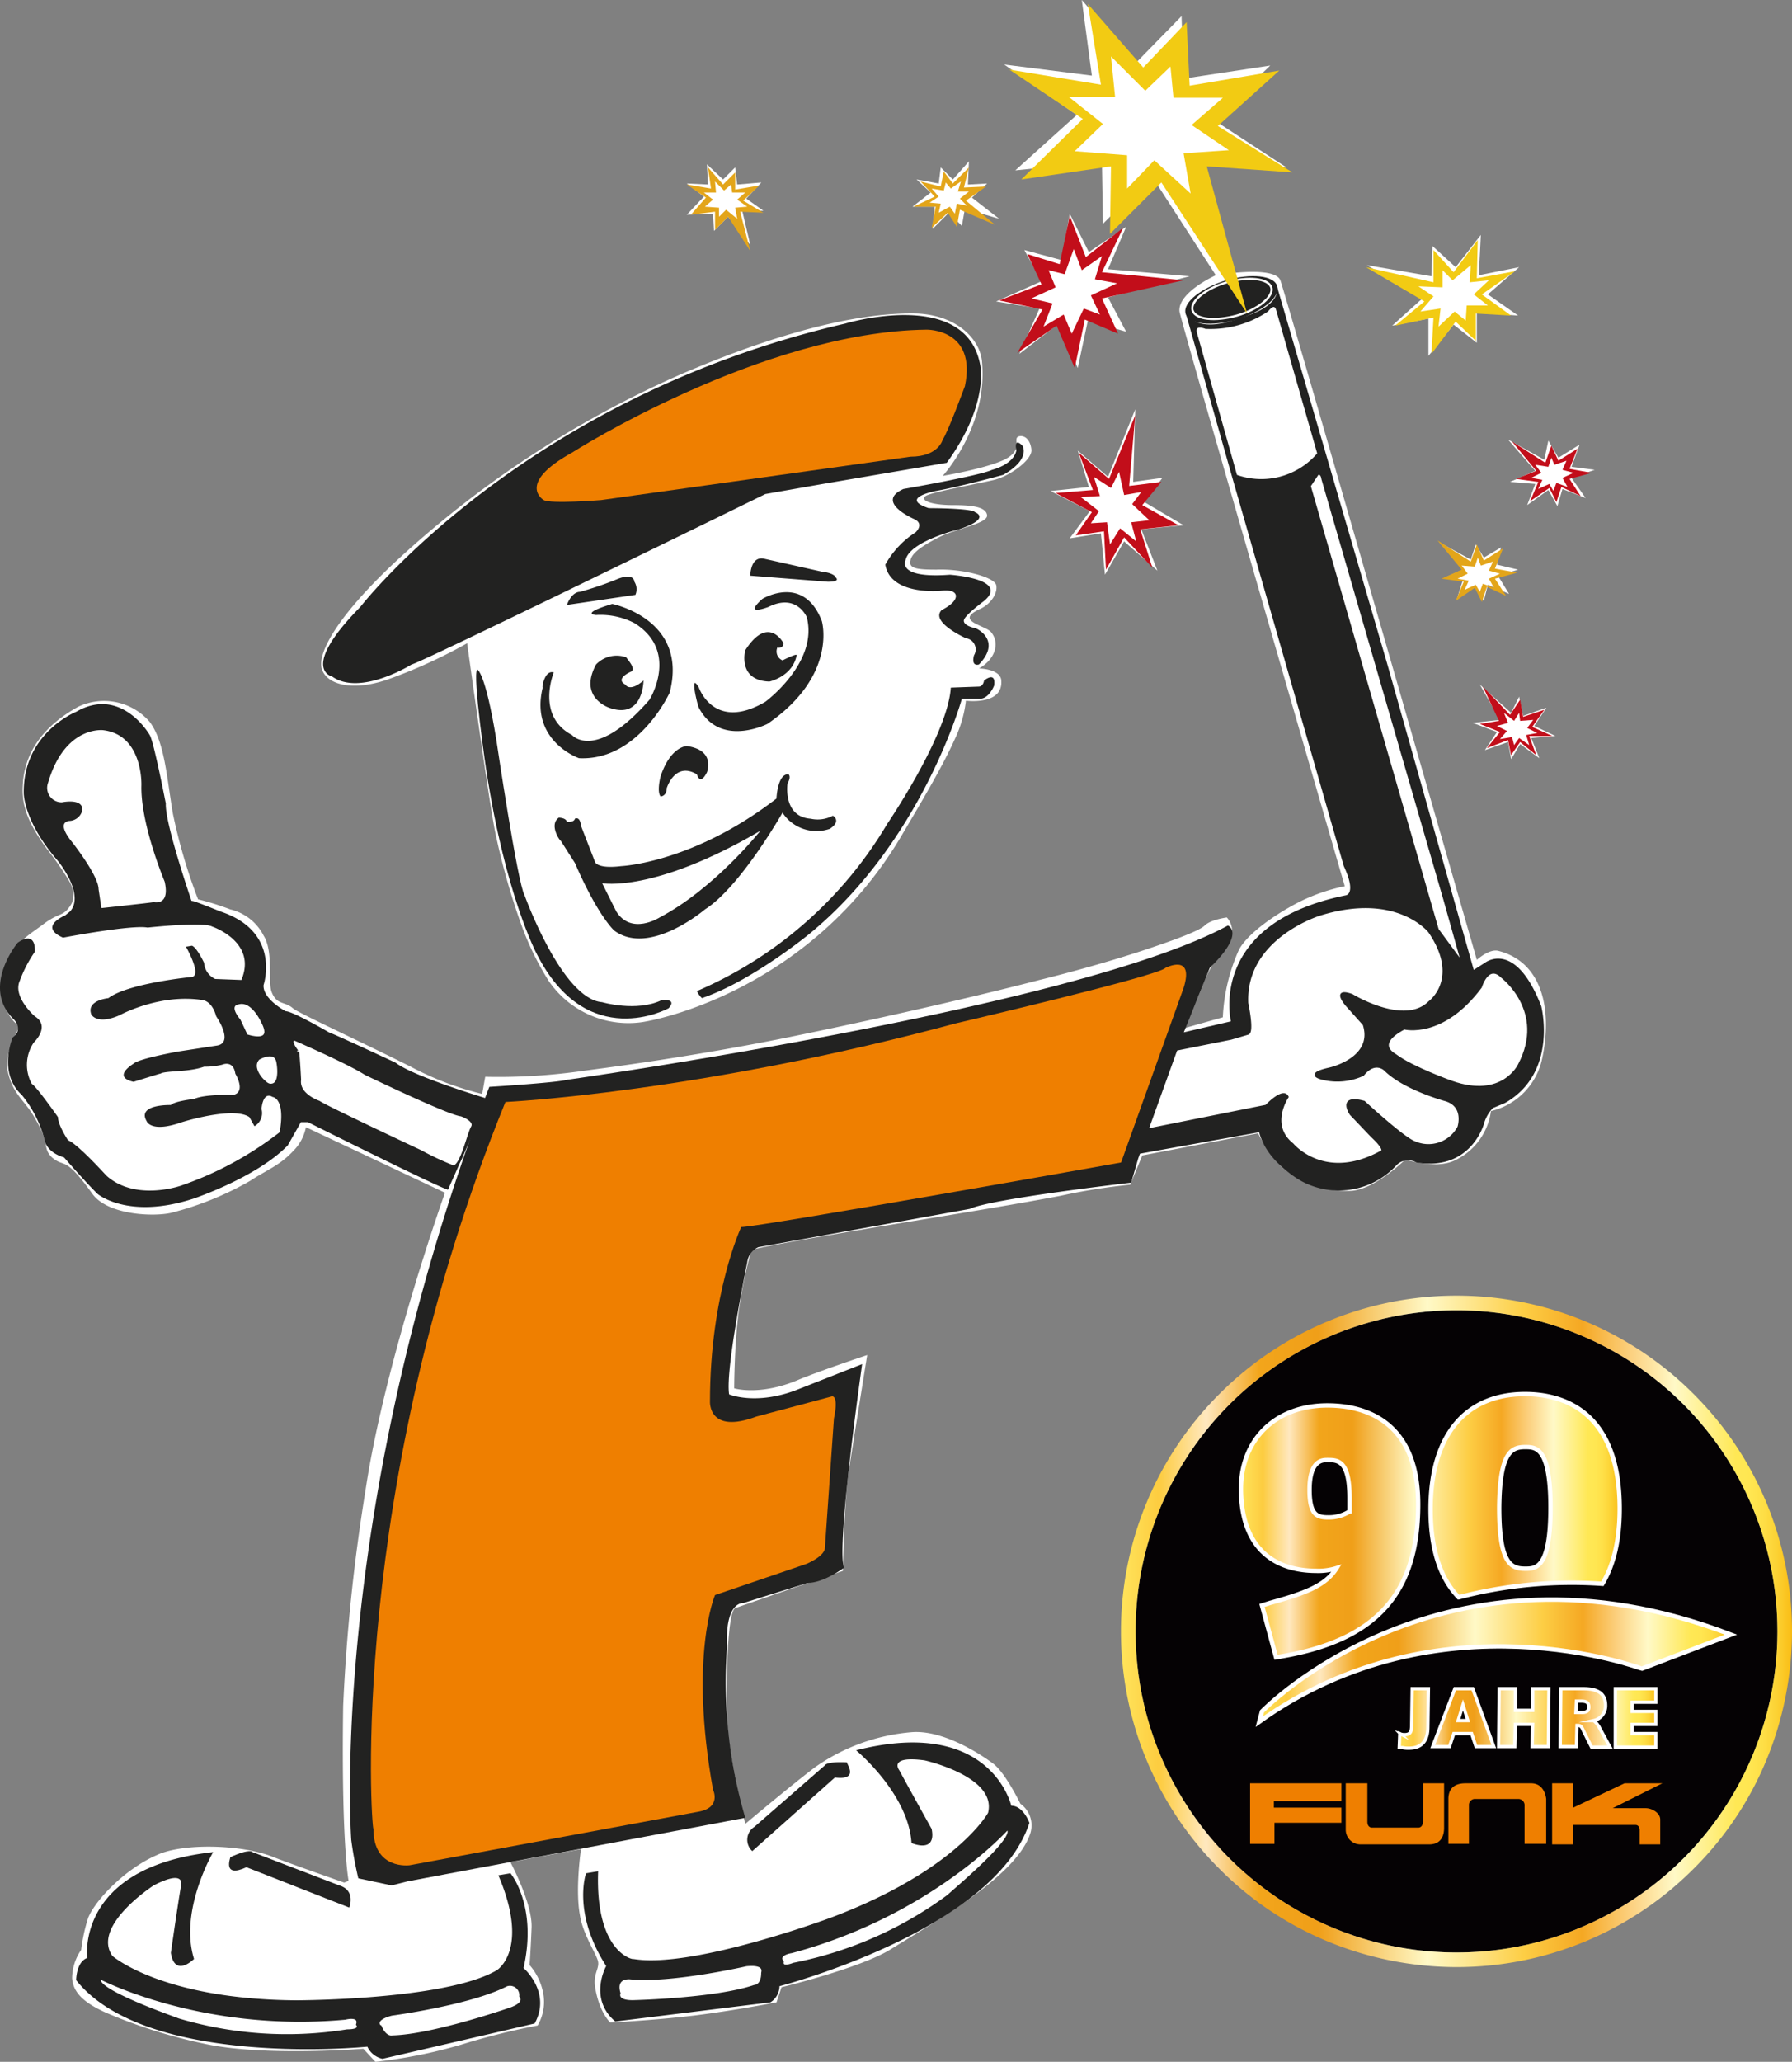 <svg xmlns="http://www.w3.org/2000/svg" xmlns:xlink="http://www.w3.org/1999/xlink" viewBox="0 0 265.2 304.954"><rect x="0" y="0" width="265.2" height="304.954" fill="#808080" stroke="none"/><defs><style>.c{fill:#ef7f00}.g,.i{fill:#fff}.h{fill:#222221}.i{stroke:#222221;stroke-width:.365px}.l{fill:#f2cb13}.m{fill:#c20e1a}.n{fill:#e3a51a}</style><linearGradient id="a" y1=".5" x2="1" y2=".5" gradientUnits="objectBoundingBox"><stop offset="0" stop-color="#ffe45b"/><stop offset=".057" stop-color="#fdcc40"/><stop offset=".127" stop-color="#ffe8bf"/><stop offset=".206" stop-color="#f2a51b"/><stop offset=".294" stop-color="#f09f19"/><stop offset=".457" stop-color="#fff9c7"/><stop offset=".6" stop-color="#fdce45"/><stop offset=".687" stop-color="#f5a823"/><stop offset=".761" stop-color="#fcd181"/><stop offset=".825" stop-color="#fff9c7"/><stop offset=".916" stop-color="#ffe855"/><stop offset=".938" stop-color="#ffe651"/><stop offset=".958" stop-color="#fede46"/><stop offset=".977" stop-color="#fcd234"/><stop offset=".996" stop-color="#fac01a"/><stop offset="1" stop-color="#f9bb13"/></linearGradient><linearGradient id="b" x1="-.001" y1=".499" x2="1" y2=".499" xlink:href="#a"/><linearGradient id="c" x1=".001" y1=".5" x2="1" y2=".5" xlink:href="#a"/><linearGradient id="d" y1=".502" x2="1" y2=".502" xlink:href="#a"/></defs><g transform="translate(165.895 191.639)"><ellipse cx="47.494" cy="47.494" rx="47.494" ry="47.494" transform="translate(2.159 2.159)" fill="#050204"/><path d="M49.653 2.159A47.494 47.494 0 1 1 2.159 49.653 47.5 47.5 0 0 1 49.653 2.159m0-2.159a49.484 49.484 0 0 0-35.1 14.552A49.484 49.484 0 0 0 0 49.653a49.484 49.484 0 0 0 14.552 35.1A48.944 48.944 0 0 0 30.3 95.387a50.1 50.1 0 0 0 19.349 3.918 49.484 49.484 0 0 0 35.1-14.552A48.944 48.944 0 0 0 95.387 69a50.1 50.1 0 0 0 3.918-19.349 49.484 49.484 0 0 0-14.552-35.1A49.484 49.484 0 0 0 49.653 0z" fill="url(#a)"/><path class="c" d="M19.109 72.12h13.513v2.639h-9.995v.961h9.994v2.239h-9.912v3.118h-3.6v-8.8m14.153-.157h3.2v5.677c0 .88.64.88.64.88h6.876c.72 0 .72-.88.72-.88V72.12h3.118v6.476c0 .4.08 2.479-2.079 2.559H35.341a2.176 2.176 0 0 1-2.079-2.079V72.12zm15.191 8.955v-6.636c0-2.319 2-2.319 2.639-2.319h9.595c2.079 0 2.239 2.319 2.239 2.319v6.636h-3.2v-5.6a.93.93 0 0 0-.959-1.039h-6.314a.892.892 0 0 0-.959.959v5.677h-3.041zm15.352 0V72.12h3.118v3.6l7.6-3.6h5.6l-7.356 3.678h4.877c.959 0 2.159.72 2.159 1.679v3.678h-3.045v-2.159s0-.72-.64-.72h-9.195v2.878h-3.118z"/><path d="M53.419 72.7h2.4l-.08 5.677c0 2.079-.959 3.118-2.8 3.118a3.894 3.894 0 0 1-.959-.08h-.48l.08-2.079.16.08a1.561 1.561 0 0 0 .56.08c.88 0 1.039-.48 1.039-1.439zm30.063 0h6v2h-3.521v1.359h3.518v1.919h-3.518v1.359h3.518v2h-6zm-3.2 4.717a2.241 2.241 0 0 0 1.759-2.239C82.043 73.5 81 72.7 78.765 72.7h-3.358l-.08 8.555h2.4l.08-3.118h.16c.4 0 .56.24.8.8l1.2 2.4h2.719l-1.519-2.8a3.224 3.224 0 0 0-.883-1.12zm-1.759-1.2h-.88l.08-1.679h.72c.8 0 1.119.24 1.119.88.003.56-.317.8-1.037.8zM59.735 72.7l-3.278 8.555h2.479l.64-1.919h2.639l.64 1.919h2.639l-3.12-8.555zm.48 4.717l.72-2.319.72 2.319zM71.249 72.7h2.4l-.08 8.555h-2.4l.08-3.278h-2.558l-.08 3.278h-2.4l.08-8.555h2.4v3.2h2.559z" transform="translate(-10.323 -14.572)" stroke-width=".487" fill="url(#b)" stroke-miterlimit="10" stroke="#fff"/><path d="M75.691 46.264c1.679-2.8 2.559-6.476 2.559-11.114 0-14.712-8.715-16.951-13.992-16.951-8.875 0-13.992 6.157-13.992 17.031 0 6.556 1.759 10.554 4.158 13.033a65.979 65.979 0 0 1 21.267-1.999zM64.257 26.036c1.6 0 3.758 0 3.758 8.955 0 9.035-2.159 9.035-3.758 9.035-2.079 0-3.838-.72-3.838-9.035.081-8.236 1.839-8.955 3.838-8.955zm-30.943 18.31a9.031 9.031 0 0 0 3.038-.4c-1.6 2.559-4.557 3.678-9.755 5.117l-1.279.4 2.082 7.675 1.359-.24c13.593-2.479 19.669-9.355 19.669-22.388 0-12.713-8.4-14.632-13.433-14.632-7.6 0-12.793 4.957-12.793 12.393.078 10.475 6.954 12.075 11.112 12.075zm1.679-16.391c1.519 0 3.278 0 3.278 5.6v2a5.7 5.7 0 0 1-3.118.88c-1.679 0-2.8-.32-2.8-4.078.001-4.402 1.92-4.402 2.64-4.402z" transform="translate(-4.45 -3.648)" fill="url(#c)" stroke-width=".649" stroke-miterlimit="10" stroke="#fff"/><path d="M26 72.755S52.785 45.01 95.4 61.4l-13.191 5.039S52.305 55.165 25.6 74.274z" transform="translate(-5.131 -11.269)" fill="url(#d)" stroke-width=".649" stroke-miterlimit="10" stroke="#fff"/></g><path class="g" d="M145.333 53.535c-.3-3.43-3.728-6.86-9.544-7.158-5.816-.149-16.4 1.044-34.6 8.8a151.822 151.822 0 0 0-42.645 27.884c-9.395 8.8-11.632 14.017-10.886 15.956.746 2.237 4.474 3.281 9.693 1.491a76.008 76.008 0 0 0 11.78-5.368s3.281 23.86 4.175 28.035a102.135 102.135 0 0 0 3.728 13.272 42.631 42.631 0 0 0 4.175 8.649 14.291 14.291 0 0 0 13.576 6.114c3.43-.447 25.5-5.368 38.623-27.588 2.535-4.325 5.965-9.991 7.9-14.316a17.865 17.865 0 0 0 1.64-5.667s5.667.746 5.219-3.132c-.3-1.64-3.43-1.64-3.281-1.64 2.386-1.342 3.132-3.728 1.789-5.368-.895-1.044-5.518-1.64-1.64-3.43 1.64-.746 2.684-2.386 2.386-3.579-.447-1.193-5.07-2.386-8.8-2.237-2.833 0-4.175-.149-3.877-1.342.149-1.193 2.088-2.386 4.474-3.579 2.535-1.193 7.009-1.939 6.86-3.132-.149-1.342-2.684-1.491-5.07-1.491-3.281 0-4.921-.746-4.026-1.342s7.605-1.789 10.14-2.386c2.386-.6 5.667-2.982 5.518-4.474s-1.044-2.237-1.939-1.939c-.895.447.895 1.939-2.088 3.43-2.833 1.342-9.1 2.386-9.1 2.386s6.711-7.307 5.816-16.851zM71.368 161.8a45.353 45.353 0 0 1-10.583-4.029c-7.456-3.728-16.851-8.053-17.447-8.649-1.193-1.044-2.386-.447-3.132-2.386-.6-1.491.3-5.965-1.193-8.351a7.438 7.438 0 0 0-4.928-3.877 38.855 38.855 0 0 0-4.772-1.491 80.456 80.456 0 0 1-3.728-12.676c-.895-5.219-1.193-10.588-3.43-13.57a8.924 8.924 0 0 0-10.588-2.237c-5.667 3.132-8.053 7.307-8.2 11.781-.149 2.833.746 5.368 3.579 9.246a47.9 47.9 0 0 1 3.132 4.474c1.044 1.64.895 2.982.447 3.728-1.193 1.939-1.64 1.044-4.175 2.982-2.385 1.789-4.622 2.833-5.665 7.307-1.342 5.667 2.237 7.754 2.237 7.754s-2.386 4.026-1.789 6.561c.746 3.579 2.535 4.325 4.026 7.009 2.386 4.026 1.044 4.325 2.535 5.816 1.939 1.64 1.789-.447 5.965 5.368 2.237 3.132 8.947 3.43 11.632 2.833a46.4 46.4 0 0 0 11.781-4.772c2.237-1.491 4.325-2.237 6.263-4.325a6.8 6.8 0 0 0 1.939-3.579l20.579 9.693s-8.947 25.052-11.781 44.14a272.258 272.258 0 0 0-3.287 31.764c-.3 21.474.895 26.395.895 26.395s-8.947-3.132-11.184-4.026c-4.772-1.939-13.57-2.088-17.3-.3-4.474 1.939-8.947 6.412-10.14 9.246a25.628 25.628 0 0 0-1.044 4.772 7.488 7.488 0 0 0-1.342 4.175c.149 2.088 1.64 3.579 4.921 5.07a77.1 77.1 0 0 0 14.614 4.623c8.8 1.939 23.561.746 23.561.746l1.789 1.939a73.776 73.776 0 0 0 12.675-2.535 103.659 103.659 0 0 1 11.333-2.833 6.919 6.919 0 0 0 .895-4.324 8.756 8.756 0 0 0-2.088-4.623s.149-1.789.3-5.518c.149-3.579-3.132-9.693-3.132-9.693l10.447-1.938s-.895 5.965-.149 9.842c.447 2.833 2.535 5.816 2.684 6.86s-.746 1.789-.447 3.728c.6 3.728 2.237 5.219 2.237 5.219s6.263-.3 12.526-1.044c5.965-.746 12.079-1.939 12.079-1.939l.746-2.237s11.781-2.833 16.254-5.667c6.711-4.175 18.64-10.886 20.579-17.149a3.918 3.918 0 0 0-1.491-4.325s-2.088-4.325-3.877-5.816c-1.939-1.491-7.456-5.07-12.079-4.772a28.893 28.893 0 0 0-14.465 5.219c-3.728 2.833-10.289 8.351-10.289 8.351s-2.535-10.289-2.684-15.509 0-15.807 1.193-16.4c1.193-.447 15.956-5.518 15.956-5.518s.149-10.289.895-15.061 2.684-16.851 2.684-16.851-6.711 2.237-9.991 3.579c-5.816 2.535-9.693 1.342-9.693 1.342s0-5.667.6-10.886a68.541 68.541 0 0 1 1.939-9.544s-.746-.149 14.167-2.684c8.649-1.491 22.219-3.579 31.614-5.368a90.681 90.681 0 0 1 10.289-1.64l1.789-4.325 17.149-3.281a17.236 17.236 0 0 0 3.579 5.07 14.83 14.83 0 0 0 10.439 3.43c3.579-.447 7.754-4.623 7.754-4.623s4.474 1.491 7.307.149a9.458 9.458 0 0 0 5.368-7.307 10.114 10.114 0 0 0 7.605-7.9c1.491-7.158 0-14.167-6.561-15.807-1.342-.3-3.132 1.342-3.132 1.342S190.226 43.398 189.48 41.46s-7.307-1.044-7.307-1.044l-4.772-17 12.974 1.342-10.737-7.009 8.347-8.056-12.825 1.939-.3-9.246-6.71 6.86L160.096 0l1.489 11.184-12.974-1.64L159.351 17l-9.1 8.2 12.825-1.342.149 9.246 7.158-7.158 9.544 14.763s-5.667 2.535-5.368 5.368c.149 1.342 24.456 85 24.456 85a27.539 27.539 0 0 0-6.561 2.237c-3.281 1.64-7.754 4.623-9.1 7.158a27.307 27.307 0 0 0-2.386 9.991l-5.816 1.64a58 58 0 0 0 2.833-6.412c1.491-3.728 2.684-4.474 3.728-6.114a3.027 3.027 0 0 0-.149-3.877s-2.386.3-3.281 1.193-5.667 2.535-8.8 3.579c-.895.3-7.158 2.386-15.658 4.474-12.079 3.132-28.333 6.71-38.772 8.8-10.588 2.088-20.579 3.579-28.632 4.623a87.545 87.545 0 0 1-14.614.895l-.447 2.535zm34.149-130.186l-3.877.149 2.535-2.684-2.535-1.939 3.132.149-.149-2.982 2.386 2.237 1.789-1.789.3 2.535 3.579-.3-2.237 2.386 2.535 1.789h-3.132l1.193 5.07-3.281-4.175-2.088 2.088-.149-2.535zm32.807-1.044h-3.281l2.684-2.088-2.088-1.939 3.281.6.3-2.386 1.789 1.789 2.386-2.684-.149 3.43 2.833-.149-2.237 2.088 4.026 3.132-5.07-1.491-.447 2.535-1.939-1.939-2.386 2.386.3-3.281zm15.509 15.061l-6.412-1.044 6.71-2.982-2.535-4.623 5.518 1.491 1.193-6.86 2.833 5.667 5.518-3.728-2.684 6.263 12.079 1.044-12.079 3.132 2.684 5.07-5.667-1.64-1.491 7.009-2.833-6.561-5.816 4.474 2.982-6.71zm7.307 26.395l-5.667.6 5.812 2.974-2.982 4.026 4.623-.746.6 6.114 2.833-4.921 4.926 4.327-2.386-6.114 6.263-.6-5.816-3.43 2.684-3.579-4.325.6.3-10.737-4.026 9.991-4.474-3.877 1.64 5.368zM210.5 44.14l-8.2-4.921 9.544 1.64.149-4.474 3.43 3.132 3.728-4.772-.3 5.965 5.965-1.193-4.623 4.026 4.474 3.132-6.114-.447V50.7l-3.43-2.684-3.728 4.623v-5.516l-5.368 1.044 4.474-4.026zm16.7 25.5l-4.026-4.623 5.368 2.982.6-2.833 1.491 2.535 3.132-1.939-1.193 3.281 3.43.447-3.43 1.193 2.088 2.982-3.43-1.342-.746 2.535-1.342-2.386-3.132 2.237 1.193-3.132-3.728-.3 3.728-1.64zm-10.735 14.614l-3.43-4.026 4.623 2.535.746-2.237 1.193 1.939 2.535-1.491-.6 2.535 3.132.746-2.982.895 1.64 2.684-3.132-1.342-.6 2.386-1.342-2.237-2.684 2.088.895-2.833-2.684-.447 2.684-1.193zm5.518 22.219l-2.982-5.219 4.623 4.175 1.193-2.386.6 2.833 3.43-1.193-1.789 2.684 3.132 1.491-3.579.3 1.193 2.982-2.833-2.088-1.342 2.237-.447-2.535-3.43 1.193 1.789-2.684-3.579-1.342 4.026-.447z"/><path class="g" d="M55.118 276.919c-.447 0-5.07 1.939-5.368 1.939 0 0-13.868-8.2-27.14-2.386 0 0-10.439 6.86-6.263 13.272 0 0 11.482 8.947 39.965 7.009 0 0 20.281-1.789 21.325-7.754 0 0 .149-8.2-3.728-14.316-.005-.15-10.742 2.236-18.791 2.236zm32.952-4.772c2.088-.3 10.737-1.939 20.579-4.325.746-.149 2.982 4.921 3.43 4.474 3.877-3.132 8.947-14.912 25.2-13.57 0 0 12.228 2.386 10.588 9.991 0 0-7.307 12.526-34.6 21.175 0 0-19.386 5.816-22.667.6a16.1 16.1 0 0 1-2.982-12.377c.005.295-.442-5.819.452-5.968z"/><path class="h" d="M72.259 162.541s-11.035-3.281-13.719-5.368c0 0-8.947-4.175-9.842-4.474 0 0-5.368-3.132-6.412-3.132 0 0-3.43-1.789-3.281-3.877 0 0 2.684-7.9-6.412-10.886 0 0-2.535-1.044-3.877-1.491-1.342-.3-.3.149-.3.149s-4.026-11.632-3.877-14.614c0 0-1.789-9.246-2.386-10.14 0 0-4.175-7.307-10.886-3.43 0 0-7.9 3.132-7.754 12.079 0 0 0 4.175 5.07 9.991 0 0 4.026 4.921 1.789 7.456l-.746.6s-4.026 1.64-.3 3.281c0 0 10.14-1.939 12.526-1.491 0 0 8.2-.895 9.544-.149 0 0 6.711 2.237 4.325 7.9l-3.877-.149a2.858 2.858 0 0 1-1.64-2.386s-1.044-2.237-1.789-2.535l-.895.149s2.386 4.175.895 4.474c0 0-9.395.895-12.377 3.132 0 0-3.281.3-2.535 2.386 0 0 .746 1.64 4.175.149 0 0 5.965-3.281 12.377-2.237 0 0 1.342.149 1.939 2.386 0 0 2.684 3.877.149 4.325l-5.816.895s-5.816 1.044-6.561 1.789c0 0-3.281 1.939 0 2.684 0 0 2.386-.746 3.877-1.193.149 0 .3-.149.447-.149 1.342-.3 4.026-.149 6.114-.895a10.876 10.876 0 0 0 2.684-.3s1.64-.746 1.939 1.342c0 0 1.64 2.684-.3 3.132 0 0-4.175-.149-5.816.6 0 0-2.833.3-3.43.895 0 0-5.07-.149-3.579 2.386 0 0 .6 1.789 5.219.149 0 0 7.605-2.386 9.991-.746l.746 1.342a2.231 2.231 0 0 0 1.044-2.535s.149-2.684 1.64-1.789c0 0 1.939.149 1.044 5.219a50.735 50.735 0 0 1-14.614 7.9s-6.711 2.386-11.035-1.491c0 0-4.325-4.772-5.667-5.219 0 0-1.491-2.237-1.491-3.43 0 0-3.132-4.474-3.877-4.921a5.875 5.875 0 0 1 .3-6.114s2.535-2.386.149-3.877c0 0-3.281-2.833-2.237-5.219a19.425 19.425 0 0 1 2.245-4.324s.3-3.281-2.535-1.342c0 0-5.368 6.412-.746 11.184 0 0 1.789 1.491 0 2.833 0 0-2.237 5.219 1.342 8.5a17.32 17.32 0 0 1 3.43 6.86s.3 1.64 2.833 2.386c0 0 2.833 3.281 4.921 5.368 0 0 4.474 3.877 14.167.746 0 0 9.395-3.132 14.018-7.9l1.939-3.43h1.044s19.088 9.544 20.728 9.991z"/><path class="i" d="M36.474 153.147s4.175 1.491 2.386-1.939c0 0-1.491-3.43-3.579-2.833 0 0-1.789.149.149 2.535zm2.684 6.86c-.895-.746-1.939-2.386-.895-3.43 0 0 2.535-1.491 2.833.6 0 0 .6 3.132-.895 3.281.001-.004-.446.149-1.043-.451zm4.474-6.263s7.9 3.43 10.439 5.07c0 0 12.377 5.965 14.167 6.114 0 0 2.237.746 1.64 1.789s-1.64 5.965-2.833 5.816a40.72 40.72 0 0 1-4.772-2.237s-14.316-6.71-15.063-7.306c0 0-3.132-1.044-2.833-3.281 0 0-.149-3.132-.3-4.175.003.149-1.489-1.79-.445-1.79zm-28.781-19.235s7.009-.746 7.9-.895c0 0 2.684.6 1.789-3.281 0 0-3.579-8.5-3.43-14.167 0 0 .3-7.605-5.816-8.351 0 0-5.816-.746-8.351 7.9a2.321 2.321 0 0 0 2.242 3.134s2.833-.6 2.833.895a1.866 1.866 0 0 1-1.789 1.491s-2.386.149.3 3.43c0 0 3.877 4.921 3.877 6.86z"/><path class="h" d="M173.816 152.999l8.351-1.939s-3.579-14.465 17-18.64c0 0 1.64-.149-.3-4.325l-16.7-58.158-6.712-23.71s1.342 3.43 8.2.746c0 0 5.667-1.342 5.368-4.474l16.254 55.622 12.825 45.333 1.64-1.044s4.474-3.579 8.351 6.412c0 0 2.535 9.842-5.368 14.316l-1.789.746a5.556 5.556 0 0 0-1.342 2.386s-1.939 7.009-9.991 5.667a2.425 2.425 0 0 0-2.833.3 11.629 11.629 0 0 1-14.018 2.535s-5.219-2.684-6.412-7.307l-19.088 3.43z"/><path class="i" d="M169.491 167.164l17.895-3.579s2.535-2.684 3.132-1.342c0 0-2.833 4.175.746 7.009 0 0 4.772 5.816 13.272 1.044 0 0 .6-.3-1.491-2.237l-3.132-3.281s-1.939-2.833 1.939-1.789c0 0 5.816 5.368 7.456 5.965a5.065 5.065 0 0 0 6.561-2.237s1.044-3.132-1.939-4.026c0 0-6.114-1.64-8.947-4.474 0 0-1.491-1.491-3.281.746a9.1 9.1 0 0 1-5.816.6s-3.132-.6.895-1.491c0 0 6.711-1.491 5.07-6.561l-2.535-2.833s-2.237-2.535.746-1.491c0 0 7.754 4.772 11.482 1.044 0 0 4.772-3.43 0-10.439 0 0-4.772-6.114-16.254-2.535 0 0-11.184 3.43-10.737 13.123 0 0 .895 4.175.149 4.474l-2.535.746-8.947 1.789zm43.246-29.675l-18.939-65.616 1.193-1.789s.6-.3.746.746l18.044 62.184 2.684 9.544zm-29.825-67.104a11.083 11.083 0 0 0 12.224-3.281l-6.11-21.324s-.3-1.342-1.491.149a15.109 15.109 0 0 1-9.1 2.535s-1.789-.746-1.491.746z"/><path class="h" d="M189.026 42.354c.447 1.64-2.237 3.728-5.965 4.921-3.728 1.044-7.158.746-7.605-.895s2.237-3.728 5.965-4.921c3.728-1.048 7.158-.75 7.605.895z"/><path d="M188.131 42.499c.447 1.342-1.939 3.281-5.07 4.175-3.281.895-6.114.6-6.561-.746s1.939-3.281 5.07-4.175 6.112-.596 6.561.746z" stroke-width=".323" fill="#222221" stroke="#fff"/><path d="M207.812 152.104s5.667 1.491 11.333-6.114c0 0 1.044-3.579 3.132-1.491 0 0 6.71 5.07 2.535 12.974 0 0-2.386 5.219-9.991 2.535 0 0-5.816-2.088-8.2-3.877.151-.001-3.578-1.492 1.191-4.027z" stroke-width=".323" stroke="#222221" fill="#fff"/><path class="h" d="M73.754 277.366l1.789-.3s4.029 4.77 1.939 14.019c0 0 4.175 3.579 1.64 8.2l-22.517 5.221a3.218 3.218 0 0 1-2.237-1.789s-32.658 3.281-43.1-9.842c0 0 0-2.684 1.64-3.281 0 0-1.789-13.421 18.64-15.658 0 0-5.07 8.649-2.833 15.807 0 0-2.833 2.833-3.43-.895 0 0 1.044-7.307 1.491-9.842 0 0 .895-2.684-4.026-.149 0 0-9.246 5.965-6.114 10.439 0 0 7.307 6.412 27.14 6.561 0 0 21.772 0 29.526-4.325.154.004 5.224-2.982.452-14.166z"/><path class="h" d="M36.474 276.173l15.211 5.965s1.044-2.535-1.491-3.281l-12.825-4.921s-.3-.6-3.281.746c0 .149-1.193 3.132 2.386 1.491z"/><path class="i" d="M14.851 292.576s15.061 7.9 36.237 5.965c0 0 2.237-.6 1.789.895 0 0 .746.895-1.491.895a56.373 56.373 0 0 1-25.053-1.64c.149-.001-12.973-4.475-11.482-6.115zm43.097 5.369s11.184-1.491 16.7-4.175a1.567 1.567 0 0 1 2.386 1.491s1.044 1.044-1.789 1.939c0 0-11.184 3.877-17.149 4.026 0 0-1.044.3-1.789-1.491-.149-.001-1.193-1.045 1.641-1.79z"/><path class="h" d="M88.518 276.769l-1.789.3s-2.088 5.816 2.982 13.719c0 0-2.684 4.772 1.342 8.2l22.965-2.833a2.88 2.88 0 0 0 1.342-2.386s31.763-8.2 36.982-24.158c0 0-.895-2.535-2.684-2.535 0 0-2.982-13.272-22.965-8.2 0 0 7.754 6.412 8.2 13.719 0 0 3.728 1.64 2.982-2.088 0 0-3.579-6.412-4.772-8.649 0 0-1.789-2.237 3.728-1.491 0 0 10.737 2.386 9.395 7.754 0 0-4.623 8.5-23.263 15.509 0 0-20.43 7.605-29.228 6.114.002.15-5.665-.896-5.217-12.975z"/><path class="h" d="M123.561 262.901l-12.228 10.886a2.256 2.256 0 0 1 .3-3.579l10.439-9.1s.149-.6 3.281-.447c-.152.152 1.936 2.687-1.792 2.24z"/><path class="i" d="M149.061 270.506s-11.333 12.675-31.912 18.193c0 0-2.237.3-1.342 1.491 0 0-.3 1.044 1.64.3a57.018 57.018 0 0 0 22.965-10.14c-.149-.002 10.587-8.8 8.649-9.844zm-38.622 20.132s-11.035 2.535-17.149 1.939c0 0-2.386-.3-1.64 2.237 0 0-.6 1.342 2.386 1.193 0 0 11.93-.3 17.6-2.237 0 0 1.193 0 1.193-1.939-.004-.149.592-1.491-2.39-1.193z"/><path class="h" d="M60.333 278.261l-2.386.6-4.921-1.044a57.515 57.515 0 0 1-1.044-5.667s-3.579-48.617 20.43-111.397c0 0 9.842-.6 11.482-1.044 0 0 75.307-10.588 97.824-22.816 0 0 2.684 1.044-2.684 6.263l-4.026 9.991-6.561 18.193-1.044 3.579s-20.728 2.386-23.86 3.877l-31.315 5.667a2.8 2.8 0 0 0-1.64 2.237s-3.281 15.807-2.684 19.535c0 0 3.877 1.64 9.842-.6l9.842-3.877s-3.877 27.14-2.684 30.123c0 0-2.982 2.237-5.368 2.237l-9.544 2.982s-2.684-.3-2.386 6.263a71.7 71.7 0 0 0 2.684 25.5z"/><path class="c" d="M74.799 162.989s28.482-1.342 66.658-11.632c0 0 29.974-7.009 31.017-8.2 0 0 4.325-2.237 2.684 2.982l-9.246 25.8s-53.535 9.544-56.219 9.544c0 0-4.623 9.842-4.623 25.8 0 0-.3 4.921 6.86 2.237l11.184-2.982s1.044-.3.3 3.281l-1.342 19.237s0 1.044-2.684 2.237l-13.57 4.623s-3.877 8.947-.3 28.781c0 0 1.342 2.684-2.237 3.281l-42.649 7.9s-5.368.746-5.368-5.368c-.299-.153-3.878-50.111 19.535-107.521z"/><path class="h" d="M70.623 99.016s1.193.3 2.833 10.439c0 0 3.132 21.175 4.175 22.965 0 0 5.518 15.36 11.482 15.807 0 0 5.07 1.491 8.8-.3 0 0 2.386-.3 1.044 1.193 0 0-12.079 6.71-19.535-8.053 0 0-4.623-8.649-7.456-27.14.004.15-2.089-14.165-1.343-14.911z"/><path class="h" d="M82.697 120.937s1.044 0 1.193.6c0 0 1.044.149 1.193-.447 0 0 .746-.447.895 1.044l2.088 5.368s.3 1.044 3.877.6c0 0 10.588-.447 22.965-9.991 0 0 .149-3.728 1.789-3.579 0 0 .447.3-.149 1.342 0 0-.746 4.921 3.43 5.219a4.806 4.806 0 0 0 3.281-.447s1.342.746-.447 1.939a6.011 6.011 0 0 1-7.009-2.386s-6.259 11.024-11.478 14.308c0 0-8.2 7.009-13.421 3.132 0 0-2.386-2.088-5.816-9.991l-2.091-3.282c-.146 0-1.786-2.385-.3-3.429z"/><path class="g" d="M89.114 130.63s7.605 1.491 23.412-7.754c0 0-6.711 8.5-14.912 12.824 0 0-4.175 2.684-6.412-.895z"/><path class="h" d="M98.658 116.612s1.193-4.026 4.474-2.088c0 0 .447 1.789 1.491-.3 0 0 1.342-3.281-2.982-3.877 0 0-2.386 0-3.877 4.474 0 0-.6 2.237 0 2.982.148.002.894-.147.894-1.191zM81.956 99.463s-2.684 6.412 2.684 9.246c0 0 3.43 4.026 11.482-5.219 0 0 4.474-7.158-2.237-11.333a10.911 10.911 0 0 0-5.667-1.193s-2.535-.149 2.386-1.64c0 0 11.333 2.237 8.5 13.123 0 0-4.623 10.14-13.421 9.693 0 0-7.307-2.535-5.368-10.439-.148-.001.299-2.685 1.641-2.238z"/><path class="h" d="M93.443 99.314s-2.535 1.044-.895 1.939c0 0 .6 1.193 2.684-.6 0 0 0 5.816-5.07 4.026 0 0-4.623-1.491-1.939-6.412a4.213 4.213 0 0 1 4.47-1.037c0 .145 1.491 1.637.75 2.084zm-9.548-9.842l10.14-1.491a2.082 2.082 0 0 0-.149-1.939s0-1.342-2.386-.447a49.2 49.2 0 0 1-5.667 1.939c-.149 0-1.192 0-1.938 1.938zM103.43 101.7s2.237 6.561 9.842 2.088c0 0 7.9-5.816 6.114-12.526 0 0-1.491-3.579-5.667-1.491 0 0-3.877 1.491-.895-1.193 0 0 6.114-3.728 8.8 3.281 0 0 2.386 8.053-8.053 15.21 0 0-7.009 3.579-10.14-2.386-.15-.15-1.493-5.518-.001-2.983z"/><path class="h" d="M115.956 95.139s-2.237-4.325-5.667 1.044c0 0-1.193 4.474 3.579 4.623 0 0 3.43-.746 4.026-3.877 0 0 .3-.447-2.088.746a1.438 1.438 0 0 1-.746-1.939c.002.149.896.149.896-.597zm-4.921-9.992s0-2.833 1.939-2.535l8.649 1.939s1.789.149 2.088.895c0 0 .746.6-1.193.6zm-7.903 61.439a60.387 60.387 0 0 0 28.184-24.754s8.947-13.123 9.395-20.131l4.175-.149s.6 0 .746-.895c0 0 1.789-1.491 1.491.746 0 0-.746 1.939-2.088 1.939h-2.684s-5.819 21.025-22.519 34.744c0 0-8.5 7.009-15.956 9.544a3.711 3.711 0 0 1-.744-1.044zm41.754-48.315s-1.193.447-.746-1.342a1.671 1.671 0 0 0-1.193-2.535s-5.368-2.386-3.579-4.175c0 0 1.939-.895 2.088-1.939 0 0 .3-1.193-2.237-.895 0 0-7.456.746-8.2-3.877a13.494 13.494 0 0 1 4.474-4.772s1.342-1.193-.149-1.939c0 0-5.965-2.535-1.64-4.474 0 0 11.184-1.939 13.123-2.833 0 0 3.132-.746 3.579-2.833 0 0-.447-2.088.895-.746 0 0 1.342 1.939-2.833 4.325 0 0-6.561 1.789-9.991 2.386 0 0-5.518 1.044-1.044 2.535 0 0 6.412 0 6.86.6 0 0 2.535.895-2.386 2.535 0 0-7.456 1.789-7.9 4.623 0 0-1.342 2.684 6.561 2.088 0 0 8.947.6 5.07 3.877 0 0-2.833 2.088-2.982 2.833 0 0-.3.746 1.64 1.193-.155-.153 4.169 1.637.59 5.365zm-31.615-25.202s-51.447 25.2-52.342 25.2c0 0-7.605 4.772-11.781 1.789 0 0-4.921-1.044 4.175-10.289 0 0 23.86-30.868 71.728-41.9 0 0 17.746-5.368 19.982 5.965 0 0 1.491 5.816-4.921 14.614l-18.341 3.13z"/><path class="c" d="M88.965 73.962s-7.456.6-8.5 0c0 0-4.175-2.386 4.175-7.009 0 0 28.035-17.895 52.491-18.193 0 0 7.456-.149 5.667 8.351 0 0-2.535 6.86-3.281 7.9 0 0-.6 2.535-4.772 2.535z"/><path class="g" d="M162.632 4.473l6.412 7.605 5.816-5.368-.3 7.009 9.693-.895-5.965 6.114 6.561 4.325-8.649.447 2.386 8.5-7.605-6.86-4.919 4.623-.447-6.263h-7.605l3.43-5.368-4.922-4.623 7.158-.3z"/><path class="l" d="M191.26 25.496l-11.035-6.86 9.1-8.2-13.272 2.237-.447-9.395-6.412 6.71-8.202-9.392 1.939 11.93-13.571-2.237 10.886 7.307-9.1 8.947 13.272-1.939-.149 9.991 7.605-7.605 12.679 19.386-5.965-21.772zm-20.43-1.789l-4.026 4.175v-4.918l-7.754-.6 4.175-4.026-5.065-4.023h6.86l-.6-5.965 5.07 5.07 3.728-3.579.447 4.623h7.307l-4.623 4.026 5.518 3.728-6.707.448 1.044 5.965z"/><path class="m" d="M166.211 33.701l-5.518 4.325-2.385-6.114-1.491 7.158-4.772-1.491 2.088 4.474-6.264 2.385 6.412 1.342-3.728 6.412 5.816-4.026 2.684 6.263 1.491-7.158 4.921 2.088-2.386-5.219 12.079-2.684-12.079-1.193zm-4.772 9.991l1.342 2.833-2.386-.895-1.789 3.728-1.193-2.833-2.983 1.787 1.342-3.43-3.132-.746 3.579-1.64-1.044-2.535 2.386.6 1.342-3.728 1.193 3.132 2.982-2.088-1.044 3.43 3.281.6z"/><path class="n" d="M145.931 27.587l-3.281.149.744-2.982-2.386 2.386-1.34-1.786-.447 2.237-2.982-.746 2.088 2.237-3.133 1.488h3.281l-.6 3.132 2.389-2.238 1.342 2.09.447-2.535 5.219 2.237-4.325-3.579zm-4.325 2.535l-.3 1.491-.746-1.044-1.64.895.3-1.342-1.64-.149 1.342-.895-1.044-1.193 1.789.3.3-1.193.746.895 1.491-1.044-.447 1.491h1.637l-1.34 1.043 1.04 1.044zm-28.632 1.342l-2.982-1.789 2.386-2.237-3.579.6V25.5l-1.789 1.789-2.237-2.535.447 3.132-3.579-.6 2.833 1.939-2.233 2.538 3.579-.447V34l1.939-1.939 3.281 5.07-1.499-5.816zm-5.518-.447l-1.044 1.044v-1.342l-2.088-.149 1.193-1.044-1.342-1.044h1.789l-.149-1.64 1.342 1.342 1.044-.895.149 1.193h1.939l-1.193 1.044 1.491 1.044-1.789.149.3 1.64z"/><path class="m" d="M159.65 66.956l2.088 5.518-5.518.447 5.368 2.833-2.386 3.43 4.175-.6.3 5.667 2.684-4.772 4.175 4.474-1.789-5.667 5.667-.6-5.368-2.982 2.833-3.43-4.772.6.895-10.439-3.882 9.398zm6.711 6.263l2.535-.447-1.342 1.789 2.535 2.386-2.684.3.746 2.833-2.387-1.942-1.491 2.386-.447-3.281-2.386.149 1.193-1.789-2.684-2.088 2.833-.149-.895-2.828 2.533 1.637 1.193-2.386z"/><path class="l" d="M206.475 48.166l5.667-1.193-.3 5.368 3.579-4.772 2.982 2.833v-4.025l5.219.3-4.325-3.132 4.921-3.43-5.668 1.043.149-5.667-3.579 4.772-2.982-3.281v4.772l-9.988-2.237 8.649 5.07zm7.009-5.667v-2.534l1.491 1.491 2.684-2.237-.149 2.535 2.833-.3-2.237 2.088 2.088 1.64h-3.132l-.149 2.237-1.64-1.342-2.386 2.237.3-2.684-2.982.447 1.939-2.237-2.237-1.491z"/><path class="m" d="M224.372 70.833l3.281.447-1.197 2.835 2.833-1.939 1.044 2.088.746-2.237 2.833 1.342-1.64-2.535 3.281-.895-3.281-.6 1.193-2.982-2.833 1.789-1.044-2.231-.895 2.535-4.921-3.135 3.579 4.325zm4.772-1.789l.447-1.342.447 1.044 1.79-.6-.6 1.342 1.64.447-1.64.746.746 1.342-1.64-.6-.447 1.193-.6-1.044-1.64.746.6-1.342-1.64-.3 1.491-.746-.895-1.193z"/><path class="n" d="M213.337 85.596l3.281.447-1.193 2.833 2.833-1.939 1.044 2.088.746-2.237 2.829 1.341-1.64-2.535 3.281-.895-3.281-.6 1.193-2.982-2.833 1.789-1.044-2.377-.895 2.535-4.921-3.135 3.579 4.325zm4.921-1.789l.447-1.342.447 1.193 1.789-.6-.6 1.342 1.64.447-1.64.746.746 1.342-1.64-.6-.447 1.193-.6-1.044-1.64.746.6-1.342-1.64-.3 1.491-.746-.895-1.193z"/><path class="m" d="M219 107.07l2.982 1.193-1.938 2.389 3.132-1.193.447 2.237 1.342-1.944 2.386 1.939-1.044-2.833h3.43l-2.982-1.342 1.789-2.535-3.132 1.044-.447-2.535-1.491 2.237-4.027-4.175 2.386 5.07zm5.07-.447l.746-1.193.149 1.193 1.939-.149-.895 1.193 1.491.746-1.64.3.447 1.491-1.491-1.044-.746 1.044-.3-1.193-1.789.3 1.044-1.193-1.491-.746 1.64-.447-.6-1.491z"/></svg>
